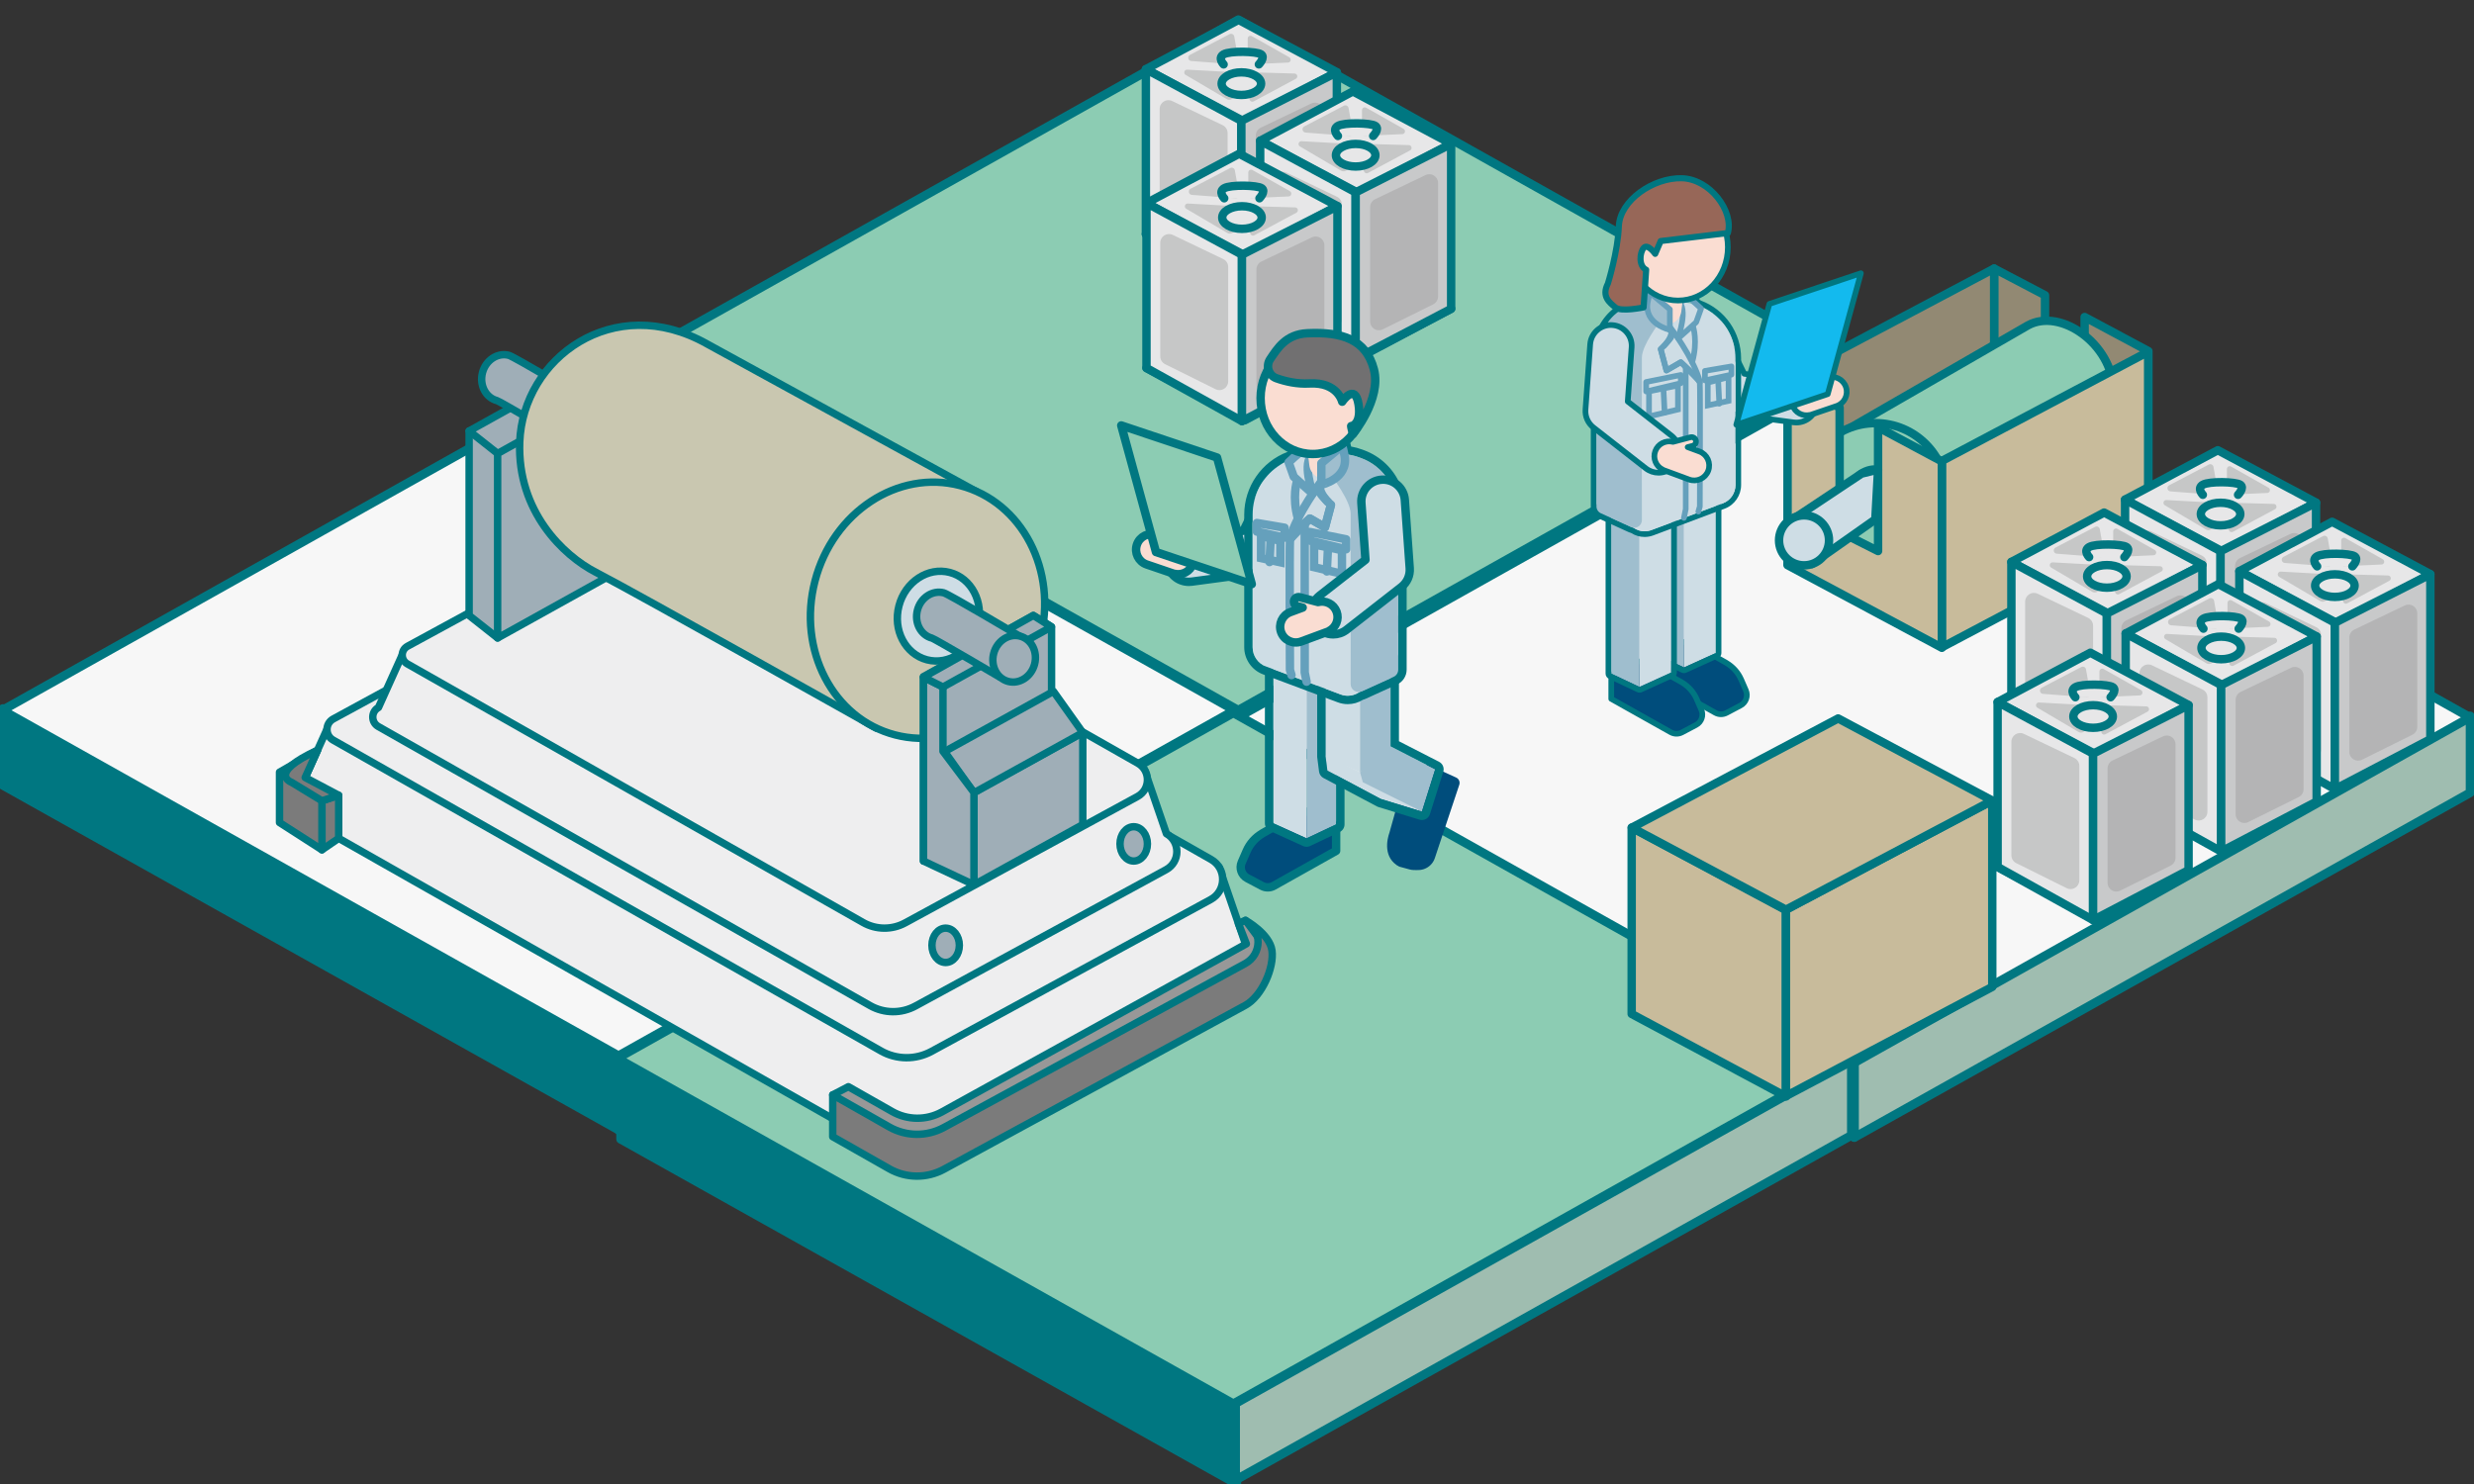 <?xml version="1.0" encoding="utf-8"?>
<!-- Generator: Adobe Illustrator 23.0.0, SVG Export Plug-In . SVG Version: 6.00 Build 0)  -->
<svg version="1.1" xmlns="http://www.w3.org/2000/svg" xmlns:xlink="http://www.w3.org/1999/xlink" x="0px" y="0px"
	 viewBox="0 0 500 300" style="enable-background:new 0 0 500 300;" xml:space="preserve">
<rect x="0" y="0" width="500" height="300" fill="#333333" stroke="none"/>
<style type="text/css">
	.st0{fill:#007781;stroke:#007781;stroke-width:1.795;stroke-linecap:round;stroke-linejoin:round;stroke-miterlimit:10;}
	.st1{fill:#9FBDB0;stroke:#007781;stroke-width:1.795;stroke-linecap:round;stroke-linejoin:round;stroke-miterlimit:10;}
	.st2{fill:#8CCCB3;stroke:#007781;stroke-width:1.795;stroke-linecap:round;stroke-linejoin:round;stroke-miterlimit:10;}
	.st3{fill:#9FBDB0;stroke:#007781;stroke-width:1.796;stroke-linecap:round;stroke-linejoin:round;stroke-miterlimit:10;}
	.st4{fill:#007781;stroke:#007781;stroke-width:1.796;stroke-linecap:round;stroke-linejoin:round;stroke-miterlimit:10;}
	.st5{fill:#F7F7F7;stroke:#007781;stroke-width:1.796;stroke-linecap:round;stroke-linejoin:round;stroke-miterlimit:10;}
	.st6{fill:#8CCCB3;stroke:#007781;stroke-width:1.796;stroke-linecap:round;stroke-linejoin:round;stroke-miterlimit:10;}
	.st7{fill:#E7E7E8;stroke:#007781;stroke-width:1.7;stroke-linecap:round;stroke-linejoin:round;stroke-miterlimit:10;}
	.st8{fill:#C8C9CA;stroke:#007781;stroke-width:1.7;stroke-linecap:round;stroke-linejoin:round;stroke-miterlimit:10;}
	.st9{fill:#B4B4B5;}
	.st10{fill:#C6C7C7;}
	.st11{fill:#928973;stroke:#007781;stroke-width:1.7;stroke-linecap:round;stroke-linejoin:round;stroke-miterlimit:10;}
	.st12{fill:#8CCCB3;stroke:#007781;stroke-width:1.7;stroke-linecap:round;stroke-linejoin:round;stroke-miterlimit:10;}
	.st13{fill:#CEDDE5;stroke:#007781;stroke-width:1.7;stroke-linecap:round;stroke-linejoin:round;stroke-miterlimit:10;}
	.st14{fill:#C8BB9B;stroke:#007781;stroke-width:1.7;stroke-linecap:round;stroke-linejoin:round;stroke-miterlimit:10;}
	.st15{fill:#004D7C;stroke:#007781;stroke-width:1.7;stroke-linecap:round;stroke-linejoin:round;stroke-miterlimit:10;}
	.st16{fill:#CEDDE5;}
	.st17{fill:#9FBECE;}
	.st18{fill:#007781;}
	.st19{fill:#004D7C;}
	.st20{fill:none;stroke:#65A0BC;stroke-width:1.7;stroke-linecap:round;stroke-linejoin:round;stroke-miterlimit:10;}
	.st21{fill:#FADDD2;}
	.st22{fill:none;stroke:#9FBECE;stroke-width:1.7;stroke-linecap:round;stroke-linejoin:round;stroke-miterlimit:10;}
	.st23{fill:#65A0BC;}
	.st24{fill:#9FBECE;stroke:#65A0BC;stroke-width:1.7;stroke-linecap:round;stroke-linejoin:round;stroke-miterlimit:10;}
	.st25{fill:#FADDD2;stroke:#007781;stroke-width:1.7;stroke-linecap:round;stroke-linejoin:round;stroke-miterlimit:10;}
	.st26{fill:#717071;stroke:#007781;stroke-width:1.7;stroke-linecap:round;stroke-linejoin:round;stroke-miterlimit:10;}
	.st27{fill:#004D7C;stroke:#007781;stroke-width:1.146;stroke-linecap:round;stroke-linejoin:round;stroke-miterlimit:10;}
	.st28{fill:#CEDDE5;stroke:#007781;stroke-width:1.146;stroke-linecap:round;stroke-linejoin:round;stroke-miterlimit:10;}
	.st29{fill:none;stroke:#65A0BC;stroke-width:1.146;stroke-linecap:round;stroke-linejoin:round;stroke-miterlimit:10;}
	.st30{fill:none;stroke:#9FBECE;stroke-width:1.146;stroke-linecap:round;stroke-linejoin:round;stroke-miterlimit:10;}
	.st31{fill:#9FBECE;stroke:#65A0BC;stroke-width:1.146;stroke-linecap:round;stroke-linejoin:round;stroke-miterlimit:10;}
	.st32{fill:#FADDD2;stroke:#007781;stroke-width:1.146;stroke-linecap:round;stroke-linejoin:round;stroke-miterlimit:10;}
	.st33{fill:#13BAEE;stroke:#007781;stroke-width:1.146;stroke-linecap:round;stroke-linejoin:round;stroke-miterlimit:10;}
	.st34{fill:#976758;stroke:#007781;stroke-width:1.239;stroke-linecap:round;stroke-linejoin:round;stroke-miterlimit:10;}
	.st35{fill:#EEEEEF;stroke:#007781;stroke-width:1.5;stroke-linecap:round;stroke-linejoin:round;stroke-miterlimit:10;}
	.st36{fill:#989898;stroke:#007781;stroke-width:1.5;stroke-linecap:round;stroke-linejoin:round;stroke-miterlimit:10;}
	.st37{fill:#7B7B7B;stroke:#007781;stroke-width:1.5;stroke-linecap:round;stroke-linejoin:round;stroke-miterlimit:10;}
	.st38{fill:#9FAEB7;stroke:#007781;stroke-width:1.5;stroke-linecap:round;stroke-linejoin:round;stroke-miterlimit:10;}
	.st39{fill:#C9C7B0;stroke:#007781;stroke-width:1.5;stroke-linecap:round;stroke-linejoin:round;stroke-miterlimit:10;}
	.st40{fill:#CEDDE5;stroke:#007781;stroke-width:1.5;stroke-linecap:round;stroke-linejoin:round;stroke-miterlimit:10;}
</style>
<g id="レイヤー_2">
	<g>
		<polygon class="st0" points="126.541,90.126 250.924,159.771 250.924,144.286 126.541,74.641 		"/>
		<polygon class="st1" points="375.07,89.345 250.687,158.991 250.687,143.506 375.07,73.86 		"/>
		<polygon class="st2" points="250.253,143.588 125.844,73.8 250.253,4.012 374.663,73.8 		"/>
	</g>
	<g>
		<polygon class="st3" points="249.55,158.809 125.064,228.512 125.064,213.014 249.55,143.311 		"/>
		<polygon class="st4" points="0.587,158.751 125.072,228.454 125.072,212.957 0.587,143.254 		"/>
		<polygon class="st5" points="124.999,213.435 0.487,143.589 124.999,73.744 249.511,143.589 		"/>
	</g>
	<g>
		<polygon class="st3" points="499.227,160.248 374.742,229.951 374.742,214.453 499.227,144.75 		"/>
		<polygon class="st4" points="250.264,160.19 374.749,229.893 374.749,214.396 250.264,144.693 		"/>
		<polygon class="st5" points="374.677,214.874 250.165,145.029 374.677,75.183 499.189,145.029 		"/>
	</g>
	<g>
		<polygon class="st4" points="125.449,230.288 249.935,299.991 249.935,284.493 125.449,214.79 		"/>
		<polygon class="st3" points="374.183,229.507 249.698,299.21 249.698,283.712 374.183,214.009 		"/>
		<polygon class="st6" points="249.263,283.794 124.751,213.948 249.263,144.103 373.776,213.948 		"/>
	</g>
</g>
<g id="レイヤー_1">
	<g>
		<polygon class="st7" points="270.178,14.589 251.439,24.566 231.584,13.989 250.323,4.012 		"/>
		<polygon class="st7" points="270.178,47.929 251.439,57.906 231.584,47.329 250.323,37.352 		"/>
		<polygon class="st7" points="250.881,58.063 231.584,47.329 231.584,13.989 250.881,24.423 		"/>
		<polygon class="st8" points="250.881,58.063 270.178,47.966 270.178,14.626 250.881,24.423 		"/>
		<path class="st9" d="M256.357,52.116l10.2-5.062c0.601-0.298,0.98-0.911,0.98-1.581V22.515c0-1.299-1.355-2.153-2.527-1.592
			l-10.2,4.882c-0.613,0.293-1.003,0.913-1.003,1.592v23.138C253.808,51.844,255.184,52.698,256.357,52.116z"/>
		<path class="st10" d="M245.548,51.617l-10.2-5.062c-0.601-0.298-0.98-0.911-0.98-1.581V22.016c0-1.299,1.355-2.153,2.527-1.592
			l10.2,4.882c0.613,0.293,1.003,0.913,1.003,1.592v23.138C248.097,51.346,246.721,52.199,245.548,51.617z"/>
		<path class="st10" d="M240.491,11.095c2.408-1.266,6.336-3.318,8.006-4.191c0.394-0.206,0.871,0.032,0.948,0.469l0.866,4.872
			c0.075,0.423-0.269,0.803-0.698,0.77l-8.864-0.686C240.094,12.279,239.908,11.402,240.491,11.095z"/>
		<path class="st10" d="M253.009,7.31l7.557,4.273c0.497,0.281,0.317,1.038-0.254,1.064l-7.557,0.344
			c-0.324,0.015-0.595-0.244-0.595-0.569V7.805C252.159,7.369,252.629,7.095,253.009,7.31z"/>
		<path class="st10" d="M252.787,14.616l8.843,0.247c0.583,0.016,0.767,0.795,0.253,1.071l-8.505,4.562
			c-0.364,0.195-0.808-0.05-0.837-0.462l-0.338-4.809C252.18,14.89,252.451,14.607,252.787,14.616z"/>
		<path class="st10" d="M239.941,14.081l8.414,0.46c0.599,0.033,1.068,0.528,1.068,1.128v3.503c0,0.769-0.836,1.248-1.499,0.857
			l-8.303-4.889C239.108,14.837,239.346,14.048,239.941,14.081z"/>
		<ellipse class="st7" cx="250.881" cy="16.912" rx="3.989" ry="2.286"/>
		<path class="st7" d="M247.297,13.017c0,0-1.268-1.293,0-2.033s6.657-0.625,7.572,0.001c0.915,0.625-0.451,2.032-0.451,2.032"/>
	</g>
	<g>
		<polygon class="st7" points="293.278,29.056 274.539,39.032 254.684,28.456 273.423,18.479 		"/>
		<polygon class="st7" points="293.278,62.396 274.539,72.372 254.684,61.796 273.423,51.819 		"/>
		<polygon class="st7" points="273.981,72.53 254.684,61.796 254.684,28.456 273.981,38.89 		"/>
		<polygon class="st8" points="273.981,72.53 293.278,62.433 293.278,29.092 273.981,38.89 		"/>
		<path class="st9" d="M279.458,66.582l10.2-5.062c0.601-0.298,0.98-0.911,0.98-1.581V36.982c0-1.299-1.355-2.153-2.527-1.592
			l-10.2,4.882c-0.613,0.293-1.003,0.913-1.003,1.592v23.138C276.908,66.311,278.284,67.165,279.458,66.582z"/>
		<path class="st10" d="M268.648,66.084l-10.2-5.062c-0.601-0.298-0.98-0.911-0.98-1.581V36.483c0-1.299,1.355-2.153,2.527-1.592
			l10.2,4.882c0.613,0.293,1.003,0.913,1.003,1.592v23.138C271.198,65.813,269.821,66.666,268.648,66.084z"/>
		<path class="st10" d="M263.592,25.562c2.408-1.266,6.336-3.318,8.006-4.191c0.394-0.206,0.871,0.032,0.948,0.469l0.866,4.872
			c0.075,0.423-0.269,0.803-0.698,0.77l-8.864-0.686C263.194,26.746,263.008,25.869,263.592,25.562z"/>
		<path class="st10" d="M276.109,21.777l7.557,4.273c0.497,0.281,0.317,1.038-0.254,1.064l-7.557,0.344
			c-0.324,0.015-0.595-0.244-0.595-0.569v-4.617C275.26,21.836,275.73,21.562,276.109,21.777z"/>
		<path class="st10" d="M275.888,29.083l8.842,0.247c0.583,0.016,0.767,0.795,0.253,1.071l-8.505,4.562
			c-0.364,0.195-0.808-0.05-0.837-0.462l-0.338-4.809C275.28,29.357,275.551,29.074,275.888,29.083z"/>
		<path class="st10" d="M263.042,28.547l8.414,0.46c0.599,0.033,1.068,0.528,1.068,1.128v3.503c0,0.769-0.836,1.248-1.499,0.857
			l-8.303-4.889C262.208,29.304,262.446,28.515,263.042,28.547z"/>
		<ellipse class="st7" cx="273.981" cy="31.379" rx="3.989" ry="2.286"/>
		<path class="st7" d="M270.398,27.484c0,0-1.268-1.293,0-2.033c1.268-0.74,6.657-0.625,7.572,0.001
			c0.915,0.625-0.451,2.032-0.451,2.032"/>
	</g>
	<g>
		<polygon class="st7" points="270.299,41.653 251.56,51.63 231.705,41.053 250.444,31.076 		"/>
		<polygon class="st7" points="270.299,74.993 251.56,84.97 231.705,74.393 250.444,64.416 		"/>
		<polygon class="st7" points="251.002,85.128 231.705,74.393 231.705,41.053 251.002,51.488 		"/>
		<polygon class="st8" points="251.002,85.128 270.299,75.03 270.299,41.69 251.002,51.488 		"/>
		<path class="st9" d="M256.479,79.18l10.2-5.062c0.601-0.298,0.98-0.911,0.98-1.581V49.579c0-1.299-1.355-2.153-2.527-1.592
			l-10.2,4.882c-0.613,0.293-1.003,0.913-1.003,1.592v23.138C253.929,78.908,255.305,79.762,256.479,79.18z"/>
		<path class="st10" d="M245.669,78.681l-10.2-5.062c-0.601-0.298-0.98-0.911-0.98-1.581V49.08c0-1.299,1.355-2.153,2.527-1.592
			l10.2,4.882c0.613,0.293,1.003,0.913,1.003,1.592V77.1C248.219,78.41,246.842,79.263,245.669,78.681z"/>
		<path class="st10" d="M240.613,38.159c2.408-1.266,6.336-3.318,8.006-4.191c0.394-0.206,0.871,0.032,0.948,0.469l0.866,4.872
			c0.075,0.423-0.269,0.803-0.698,0.77l-8.864-0.686C240.215,39.343,240.029,38.466,240.613,38.159z"/>
		<path class="st10" d="M253.13,34.374l7.557,4.273c0.497,0.281,0.317,1.038-0.254,1.064l-7.557,0.344
			c-0.324,0.015-0.595-0.244-0.595-0.569v-4.617C252.281,34.433,252.751,34.159,253.13,34.374z"/>
		<path class="st10" d="M252.909,41.681l8.843,0.247c0.583,0.016,0.767,0.795,0.253,1.071L253.5,47.56
			c-0.364,0.195-0.808-0.05-0.837-0.462l-0.338-4.809C252.301,41.954,252.572,41.671,252.909,41.681z"/>
		<path class="st10" d="M240.063,41.145l8.414,0.46c0.599,0.033,1.068,0.528,1.068,1.128v3.503c0,0.769-0.836,1.248-1.499,0.857
			l-8.303-4.889C239.229,41.901,239.467,41.112,240.063,41.145z"/>
		<ellipse class="st7" cx="251.002" cy="43.976" rx="3.989" ry="2.286"/>
		<path class="st7" d="M247.418,40.082c0,0-1.268-1.293,0-2.033c1.268-0.74,6.657-0.625,7.572,0.001
			c0.915,0.625-0.451,2.032-0.451,2.032"/>
	</g>
	<g>
		<polygon class="st11" points="421.307,64.086 421.307,89.108 413.301,84.75 413.301,59.68 403.017,54.294 403.017,91.966 
			434.198,108.658 434.198,70.987 		"/>
		<polygon class="st11" points="434.148,108.61 392.454,130.675 361.303,114.08 402.998,92.015 		"/>
		<polygon class="st11" points="403.017,91.966 361.323,114.031 361.323,76.359 403.017,54.294 		"/>
		<path class="st12" d="M427.176,78.863c-0.346-9.39-10.772-16.644-17.291-13.107L374.14,86.383l10.635,26.776
			c0,0,29.243-17.343,33.901-19.744C422.287,91.554,427.462,86.617,427.176,78.863z"/>
		<circle class="st12" cx="379.008" cy="99.95" r="14.411"/>
		<circle class="st13" cx="379.008" cy="99.95" r="5.05"/>
		<polygon class="st14" points="434.148,108.788 392.454,130.853 392.454,93.182 434.148,71.117 		"/>
		<polygon class="st14" points="379.563,86.377 379.563,111.399 371.793,107.487 371.793,82.417 361.273,76.586 361.273,114.257 
			392.454,130.949 392.454,93.278 		"/>
		<polygon class="st13" points="363.265,104.364 376.207,95.749 379.563,94.931 379.008,105.001 366.173,114.031 		"/>
		<circle class="st13" cx="364.597" cy="109.234" r="5.05"/>
	</g>
	<g>
		<polygon class="st14" points="360.946,221.669 329.765,204.977 329.765,167.306 360.946,183.998 		"/>
		<polygon class="st14" points="402.641,199.508 360.946,221.573 360.946,183.902 402.641,161.837 		"/>
		<polygon class="st14" points="402.641,161.837 360.946,183.902 329.796,167.308 371.49,145.243 		"/>
	</g>
	<g>
		<path class="st15" d="M265.523,164.484c-1.069-0.564-2.351-0.547-3.403,0.047l-6.919,3.903c-0.012,0.007-0.021,0.016-0.033,0.022
			l-0.095,0.054l0.009,0.005c-1.387,0.818-2.488,2.046-3.132,3.524l-0.995,2.286c-0.52,1.195-0.031,2.589,1.121,3.198l2.979,1.573
			c0.748,0.395,1.645,0.384,2.383-0.03l12.592-7.064v-4.142c0-0.613-0.339-1.175-0.881-1.461L265.523,164.484z"/>
		<g>
			<polygon class="st16" points="264.064,169.486 257.338,166.429 257.338,132.381 264.064,135.439 			"/>
			<polygon class="st17" points="270.031,166.658 264.064,169.476 264.064,134.729 270.031,131.912 			"/>
			<g>
				<path class="st18" d="M270.031,131.912v34.747l-5.966,2.818v0.01l-6.726-3.058v-34.048l6.726,3.058v-0.709L270.031,131.912
					 M270.03,130.212c-0.247,0-0.495,0.054-0.726,0.163l-5.966,2.818c-0.018,0.008-0.035,0.017-0.052,0.026l-5.245-2.384
					c-0.224-0.102-0.464-0.152-0.703-0.152c-0.322,0-0.642,0.091-0.92,0.271c-0.486,0.313-0.78,0.851-0.78,1.429v34.048
					c0,0.667,0.39,1.272,0.997,1.548l6.726,3.058c0.224,0.102,0.464,0.152,0.703,0.152c0.308,0,0.614-0.083,0.884-0.248l5.809-2.743
					c0.595-0.281,0.974-0.88,0.974-1.537v-34.747c0-0.582-0.298-1.124-0.79-1.436C270.664,130.3,270.348,130.212,270.03,130.212
					L270.03,130.212z"/>
			</g>
		</g>
		<g>
			<g>
				<path class="st19" d="M285.708,175.759l-3.444-0.94l6.042-20.352l5.984,2.72c0.552,0.251,0.826,0.878,0.634,1.454l-4.942,14.832
					C289.39,175.248,287.514,176.252,285.708,175.759z"/>
				<polygon class="st16" points="274.858,156.086 267.904,153.068 267.904,133.742 274.858,136.903 				"/>
				<polygon class="st19" points="287.767,171.327 280.812,168.309 284.958,153.53 292.02,156.31 				"/>
				<polygon class="st17" points="281.027,153.162 274.858,156.075 274.858,136.17 281.027,133.257 				"/>
			</g>
			<g>
				<polygon class="st16" points="287.368,164.073 279.053,161.514 268.267,155.774 267.874,152.696 274.858,156.088 				"/>
				<polygon class="st17" points="290.061,155.517 287.368,164.073 275.43,158.133 274.858,156.086 281.027,150.886 				"/>
			</g>
			<g>
				<path class="st18" d="M281.027,133.256v17.629l9.034,4.631l-2.693,8.557l-8.316-2.559l-10.785-5.741l-0.364-2.848v-0.002
					v-19.182l6.955,3.161v-0.733L281.027,133.256 M281.027,131.556c-0.247,0-0.495,0.054-0.726,0.163l-6.169,2.913
					c-0.026,0.012-0.051,0.025-0.076,0.038l-5.449-2.477c-0.224-0.102-0.464-0.152-0.703-0.152c-0.322,0-0.642,0.091-0.92,0.271
					c-0.486,0.313-0.78,0.851-0.78,1.429v19.182c0,0.072,0.005,0.146,0.014,0.217l0.364,2.848c0.07,0.547,0.401,1.026,0.888,1.285
					l10.785,5.741c0.095,0.051,0.195,0.092,0.299,0.124l8.316,2.559c0.167,0.051,0.335,0.076,0.501,0.076
					c0.723,0,1.393-0.465,1.621-1.19l2.693-8.557c0.249-0.79-0.109-1.645-0.846-2.023l-8.11-4.157v-16.59
					c0-0.582-0.298-1.124-0.79-1.436C281.661,131.645,281.344,131.556,281.027,131.556L281.027,131.556z"/>
			</g>
		</g>
		<path class="st13" d="M240.266,117.618c-2.17,0-4.058-1.605-4.355-3.814c-0.323-2.408,1.366-4.623,3.775-4.947l11.609-1.56
			l5.088-10.329c1.074-2.18,3.711-3.076,5.892-2.003c2.18,1.074,3.077,3.712,2.003,5.892l-6.125,12.433
			c-0.648,1.315-1.908,2.221-3.361,2.417l-13.934,1.873C240.659,117.605,240.461,117.618,240.266,117.618z"/>
		<g>
			<g>
				<path class="st18" d="M271.281,90.11c0,0,0.258,1.072,0.396,1.699c1.004,0.076,2.021,0.286,3.029,0.658l0.393,0.145
					c2.955,1.09,5.226,3.351,6.362,6.134l1.124,2.343v34.28c0,0.629-0.368,1.2-0.94,1.461l-6.409,2.914
					c-0.152,0.069-0.306,0.106-0.459,0.126c-0.686,0.492-1.518,0.777-2.391,0.777c-0.474,0-0.959-0.084-1.439-0.264l-15.102-5.657
					c-1.614-0.604-2.684-2.155-2.684-3.889v-26.792c0-5.356,3.442-9.643,7.959-11.213c0.642-0.587,1.528-1.369,1.69-1.369
					c0.02,0,0.029,0.011,0.025,0.036l2.49,0.412c-0.119,0.078-0.22,0.176-0.315,0.278c0.717,0.006,1.443,0.079,2.171,0.224
					c0.625-0.223,1.272-0.39,1.935-0.497L271.281,90.11 M271.281,88.41c-0.393,0-0.779,0.136-1.089,0.395l-1.824,1.521
					c-0.444,0.089-0.884,0.203-1.316,0.339c-0.228-0.037-0.456-0.068-0.685-0.094c-0.219-0.17-0.48-0.288-0.766-0.335l-2.199-0.364
					c-0.189-0.07-0.391-0.107-0.592-0.107c0,0-0.001,0-0.001,0c-0.711,0-1.196,0.326-2.586,1.585
					c-5.256,1.985-8.763,7.042-8.763,12.696v26.792c0,2.429,1.522,4.632,3.788,5.48l15.103,5.657
					c0.658,0.247,1.343,0.372,2.035,0.372c1.085,0,2.134-0.303,3.057-0.878c0.172-0.046,0.337-0.104,0.497-0.177l6.409-2.914
					c1.176-0.535,1.937-1.716,1.937-3.008v-34.28c0-0.254-0.057-0.506-0.167-0.735l-1.103-2.299
					c-1.342-3.251-4.01-5.814-7.328-7.038l-0.393-0.145c-0.723-0.267-1.468-0.468-2.227-0.601c-0.076-0.321-0.134-0.56-0.134-0.56
					c-0.138-0.571-0.561-1.031-1.119-1.216C271.64,88.438,271.46,88.41,271.281,88.41L271.281,88.41z"/>
			</g>
			<path class="st17" d="M276.931,137.437l-14.487-5.345c-1.548-0.571-2.575-2.036-2.575-3.674V102.69
				c0-7.603,7.65-12.873,14.837-10.222l0.394,0.145c4.307,1.589,7.164,5.665,7.164,10.222v30.928
				C282.264,136.496,279.514,138.39,276.931,137.437z"/>
			<path class="st16" d="M270.947,140.384l-15.103-5.657c-1.614-0.604-2.684-2.155-2.684-3.888v-26.792
				c0-8.261,8.186-13.987,15.877-11.106l0,0c4.49,1.682,7.469,5.996,7.469,10.819v32.736
				C276.506,139.388,273.64,141.393,270.947,140.384z"/>
			<path class="st17" d="M282.585,101.09l-11.304-8.648l-2.045,3.973c0,0,3.696,4.802,3.731,7.402c0.043,3.208,0,34.468,0,34.468
				c0,1.167,1.206,1.944,2.269,1.461l6.409-2.914c0.573-0.26,0.94-0.832,0.94-1.461V101.09z"/>
			<path class="st20" d="M262.834,91.501c0.046-0.35-2.397,1.966-2.397,1.966l1.035,2.906c0,0,3.897,3.577,3.852,3.395
				s-2.278-6.366,0-7.855L262.834,91.501z"/>
			<path class="st21" d="M268.096,96.79L268.096,96.79c-1.704,0.213-3.259-0.996-3.472-2.7l-0.702-5.611l6.172-0.772l0.702,5.611
				C271.01,95.022,269.801,96.577,268.096,96.79z"/>
			<path class="st20" d="M261.013,136.472l-0.312-1.07c0,0-0.109-24.855,0-26.051c0.109-1.195,4.03-4.517,4.03-4.517l3.046,1.766
				l1.206-4.537c0,0-1.521-1.413-2.173-2.391c-0.652-0.978,0.743-2.331,0.743-2.331"/>
			<polyline class="st20" points="263.684,106.064 263.684,135.937 264.064,137.806 			"/>
			<path class="st22" d="M260.653,109.032"/>
			<path class="st20" d="M267.047,97.342c0,0-4.92,6.353-6.395,11.69l4.078-4.198l3.046,1.766l1.206-4.537
				C268.983,102.064,265.701,99.23,267.047,97.342z"/>
			<polygon class="st20" points="264.731,107.542 272.06,109.032 272.06,111.038 264.731,109.29 			"/>
			<g>
				<g>
					<path class="st23" d="M266.431,111.113l3.928,0.799v3.014l-3.928-0.937V111.113 M264.731,109.032v6.298l7.328,1.748v-6.556
						L264.731,109.032L264.731,109.032z"/>
				</g>
			</g>
			<polygon class="st20" points="254.016,105.726 259.619,106.683 259.619,108.689 254.016,107.473 			"/>
			<g>
				<path class="st23" d="M255.716,109.428l2.203,0.586v2.608l-2.203-0.478V109.428 M254.016,107.216v6.298l5.603,1.215v-6.023
					L254.016,107.216L254.016,107.216z"/>
			</g>
			<path class="st24" d="M271.754,92.186c-0.06-0.367-0.473-2.076-0.473-2.076l-4.234,3.532v4.347
				C267.047,97.988,272.514,96.815,271.754,92.186z"/>
			<path class="st20" d="M262.12,97.342c0,0-1.034,3.059,0.196,7.495"/>
			<line class="st20" x1="256.818" y1="108.689" x2="256.577" y2="113.625"/>
			<line class="st20" x1="268.395" y1="110.587" x2="268.155" y2="115.524"/>
		</g>
		<path class="st25" d="M239.414,110.074L239.414,110.074l0.01-0.031l-0.044-0.015l-2.217-3.043
			c-0.304-0.418-0.889-0.51-1.307-0.205l0,0c-0.418,0.304-0.51,0.889-0.205,1.307l0.65,0.892l-2.513-0.857
			c-1.654-0.564-3.452,0.32-4.016,1.974s0.32,3.452,1.974,4.016l4.457,1.519l0,0l0.872,0.297l0,0l0.306,0.104l0.011-0.031
			c1.561,0.358,3.17-0.498,3.699-2.047C241.62,112.406,240.869,110.744,239.414,110.074z"/>
		<ellipse class="st25" cx="265.323" cy="80.478" rx="10.556" ry="11.3"/>
		<path class="st26" d="M256.719,72.583c-0.956,1.404-0.339,3.321,1.261,3.888c1.837,0.651,4.163,1.186,6.648,1.048
			c5.731-0.318,6.63,3.689,6.63,3.689s2.59-3.889,3.303,0.511c0.631,3.894-1.278,4.458-1.487,4.416
			c-0.048-0.01,0.355,1.607,0.355,1.607s5.829-7.039,4.237-13.088c-1.592-6.049-6.434-7.605-13.438-7.287
			C259.85,67.566,258.127,70.514,256.719,72.583z"/>
		<path class="st13" d="M269.44,128.243c-1.309,0-2.604-0.581-3.471-1.693c-1.496-1.916-1.155-4.68,0.76-6.176l9.233-7.209
			l-0.823-11.485c-0.174-2.424,1.65-4.529,4.074-4.703c2.409-0.182,4.529,1.65,4.703,4.074l0.991,13.824
			c0.105,1.462-0.525,2.88-1.681,3.782l-11.082,8.652C271.34,127.939,270.387,128.243,269.44,128.243z"/>
		<path class="st25" d="M270.131,123.661c-0.568-1.534-2.199-2.349-3.75-1.951l-0.001,0l-0.011-0.03l-0.043,0.016l-3.64-0.961
			c-0.5-0.132-1.011,0.166-1.143,0.666c-0.132,0.5,0.166,1.011,0.666,1.143l1.067,0.282l-2.49,0.922
			c-1.639,0.607-2.475,2.427-1.869,4.066c0.607,1.639,2.427,2.475,4.066,1.869l5.584-2.067l-0.011-0.031
			C269.991,126.877,270.699,125.196,270.131,123.661z"/>
		<path class="st19" d="M280.812,168.309c-0.514,1.423-1.321,5.143,1.977,6.883l2.071,0.565c2.285,0.624,4.523-1.137,4.454-3.505
			l-0.115-3.943l-6.738-1.094L280.812,168.309z"/>
		<polygon class="st12" points="252.988,118.085 233.622,111.6 226.604,86.004 245.969,92.49 		"/>
	</g>
	<g>
		<polygon class="st7" points="468.078,101.595 449.339,111.572 429.484,100.995 448.223,91.018 		"/>
		<polygon class="st7" points="468.078,134.935 449.339,144.912 429.484,134.335 448.223,124.358 		"/>
		<polygon class="st7" points="448.781,145.07 429.484,134.335 429.484,100.995 448.781,111.43 		"/>
		<polygon class="st8" points="448.781,145.07 468.078,134.972 468.078,101.632 448.781,111.43 		"/>
		<path class="st9" d="M454.258,139.122l10.2-5.062c0.601-0.298,0.98-0.911,0.98-1.581v-22.958c0-1.299-1.355-2.153-2.527-1.592
			l-10.2,4.882c-0.613,0.293-1.003,0.912-1.003,1.592v23.138C451.708,138.851,453.084,139.704,454.258,139.122z"/>
		<path class="st10" d="M443.448,138.624l-10.2-5.062c-0.601-0.298-0.98-0.911-0.98-1.581v-22.958c0-1.299,1.355-2.153,2.527-1.592
			l10.2,4.882c0.613,0.293,1.003,0.912,1.003,1.592v23.138C445.998,138.352,444.621,139.206,443.448,138.624z"/>
		<path class="st10" d="M438.392,98.102c2.408-1.266,6.336-3.318,8.006-4.191c0.394-0.206,0.871,0.032,0.948,0.469l0.866,4.872
			c0.075,0.423-0.269,0.803-0.698,0.77l-8.864-0.686C437.994,99.285,437.808,98.408,438.392,98.102z"/>
		<path class="st10" d="M450.909,94.316l7.557,4.273c0.497,0.281,0.317,1.038-0.254,1.064l-7.557,0.344
			c-0.324,0.015-0.595-0.244-0.595-0.569v-4.617C450.06,94.376,450.53,94.102,450.909,94.316z"/>
		<path class="st10" d="M450.688,101.623l8.843,0.247c0.583,0.016,0.767,0.795,0.253,1.071l-8.505,4.562
			c-0.364,0.195-0.808-0.05-0.837-0.462l-0.338-4.809C450.08,101.896,450.351,101.614,450.688,101.623z"/>
		<path class="st10" d="M437.842,101.087l8.414,0.46c0.599,0.033,1.068,0.528,1.068,1.128v3.503c0,0.77-0.836,1.248-1.499,0.857
			l-8.303-4.889C437.008,101.843,437.246,101.055,437.842,101.087z"/>
		<ellipse class="st7" cx="448.781" cy="103.918" rx="3.989" ry="2.286"/>
		<path class="st7" d="M445.197,100.024c0,0-1.268-1.293,0-2.033c1.268-0.74,6.657-0.625,7.572,0.001
			c0.915,0.625-0.451,2.032-0.451,2.032"/>
	</g>
	<g>
		<polygon class="st7" points="445.099,114.193 426.36,124.17 406.505,113.593 425.244,103.616 		"/>
		<polygon class="st7" points="445.099,147.533 426.36,157.51 406.505,146.933 425.244,136.956 		"/>
		<polygon class="st7" points="425.802,157.667 406.505,146.933 406.505,113.593 425.802,124.027 		"/>
		<polygon class="st8" points="425.802,157.667 445.099,147.57 445.099,114.23 425.802,124.027 		"/>
		<path class="st9" d="M431.279,151.72l10.2-5.062c0.601-0.298,0.98-0.911,0.98-1.581v-22.958c0-1.299-1.355-2.153-2.527-1.592
			l-10.2,4.882c-0.613,0.293-1.003,0.912-1.003,1.592v23.138C428.729,151.448,430.105,152.302,431.279,151.72z"/>
		<path class="st10" d="M420.469,151.221l-10.2-5.062c-0.601-0.298-0.98-0.911-0.98-1.581V121.62c0-1.299,1.355-2.153,2.527-1.592
			l10.2,4.882c0.613,0.293,1.003,0.912,1.003,1.592v23.138C423.019,150.95,421.642,151.803,420.469,151.221z"/>
		<path class="st10" d="M415.413,110.699c2.408-1.266,6.336-3.318,8.006-4.191c0.394-0.206,0.871,0.032,0.948,0.469l0.866,4.872
			c0.075,0.423-0.269,0.803-0.698,0.77l-8.864-0.686C415.015,111.883,414.829,111.006,415.413,110.699z"/>
		<path class="st10" d="M427.93,106.914l7.557,4.273c0.497,0.281,0.317,1.038-0.254,1.064l-7.557,0.344
			c-0.324,0.015-0.595-0.244-0.595-0.569v-4.617C427.081,106.973,427.551,106.699,427.93,106.914z"/>
		<path class="st10" d="M427.709,114.22l8.843,0.247c0.583,0.016,0.767,0.795,0.253,1.071l-8.505,4.562
			c-0.364,0.195-0.808-0.05-0.837-0.462l-0.338-4.809C427.101,114.494,427.372,114.211,427.709,114.22z"/>
		<path class="st10" d="M414.863,113.685l8.414,0.46c0.599,0.033,1.068,0.528,1.068,1.128v3.503c0,0.77-0.836,1.248-1.499,0.857
			l-8.303-4.889C414.029,114.441,414.267,113.652,414.863,113.685z"/>
		<ellipse class="st7" cx="425.802" cy="116.516" rx="3.989" ry="2.286"/>
		<path class="st7" d="M422.218,112.621c0,0-1.268-1.293,0-2.033c1.268-0.74,6.657-0.625,7.572,0.001s-0.451,2.032-0.451,2.032"/>
	</g>
	<g>
		<polygon class="st7" points="491.179,116.062 472.44,126.039 452.585,115.462 471.324,105.485 		"/>
		<polygon class="st7" points="491.179,149.402 472.44,159.379 452.585,148.802 471.324,138.825 		"/>
		<polygon class="st7" points="471.882,159.537 452.585,148.802 452.585,115.462 471.882,125.897 		"/>
		<polygon class="st8" points="471.882,159.537 491.179,149.439 491.179,116.099 471.882,125.897 		"/>
		<path class="st9" d="M477.358,153.589l10.2-5.062c0.601-0.298,0.98-0.911,0.98-1.581v-22.958c0-1.299-1.355-2.153-2.527-1.592
			l-10.2,4.882c-0.613,0.293-1.003,0.912-1.003,1.592v23.138C474.809,153.318,476.185,154.171,477.358,153.589z"/>
		<path class="st10" d="M466.549,153.091l-10.2-5.062c-0.601-0.298-0.98-0.911-0.98-1.581V123.49c0-1.299,1.355-2.153,2.527-1.592
			l10.2,4.882c0.613,0.293,1.003,0.912,1.003,1.592v23.138C469.098,152.819,467.722,153.673,466.549,153.091z"/>
		<path class="st10" d="M461.492,112.569c2.408-1.266,6.336-3.318,8.006-4.191c0.394-0.206,0.871,0.032,0.948,0.469l0.866,4.872
			c0.075,0.423-0.269,0.803-0.698,0.77l-8.864-0.686C461.095,113.752,460.909,112.875,461.492,112.569z"/>
		<path class="st10" d="M474.01,108.783l7.557,4.273c0.497,0.281,0.317,1.038-0.254,1.064l-7.557,0.344
			c-0.324,0.015-0.595-0.244-0.595-0.569v-4.617C473.161,108.843,473.63,108.569,474.01,108.783z"/>
		<path class="st10" d="M473.788,116.09l8.843,0.247c0.583,0.016,0.767,0.795,0.253,1.071l-8.505,4.562
			c-0.364,0.195-0.808-0.05-0.837-0.462l-0.338-4.809C473.181,116.363,473.452,116.08,473.788,116.09z"/>
		<path class="st10" d="M460.942,115.554l8.414,0.46c0.599,0.033,1.068,0.528,1.068,1.128v3.503c0,0.77-0.836,1.248-1.499,0.857
			l-8.303-4.889C460.109,116.31,460.347,115.522,460.942,115.554z"/>
		<ellipse class="st7" cx="471.882" cy="118.385" rx="3.989" ry="2.286"/>
		<path class="st7" d="M468.298,114.491c0,0-1.268-1.293,0-2.033c1.268-0.74,6.657-0.625,7.572,0.001s-0.451,2.032-0.451,2.032"/>
	</g>
	<g>
		<polygon class="st7" points="468.2,128.66 449.461,138.636 429.606,128.06 448.345,118.083 		"/>
		<polygon class="st7" points="468.2,162 449.461,171.976 429.606,161.4 448.345,151.423 		"/>
		<polygon class="st7" points="448.903,172.134 429.606,161.4 429.606,128.06 448.903,138.494 		"/>
		<polygon class="st8" points="448.903,172.134 468.2,162.036 468.2,128.696 448.903,138.494 		"/>
		<path class="st9" d="M454.379,166.186l10.2-5.062c0.601-0.298,0.98-0.911,0.98-1.581v-22.958c0-1.299-1.355-2.153-2.527-1.592
			l-10.2,4.882c-0.613,0.293-1.003,0.913-1.003,1.592v23.138C451.83,165.915,453.206,166.769,454.379,166.186z"/>
		<path class="st10" d="M443.57,165.688l-10.2-5.062c-0.601-0.298-0.98-0.911-0.98-1.581v-22.958c0-1.299,1.355-2.153,2.527-1.592
			l10.2,4.882c0.613,0.293,1.003,0.913,1.003,1.592v23.138C446.119,165.417,444.743,166.27,443.57,165.688z"/>
		<path class="st10" d="M438.513,125.166c2.408-1.266,6.336-3.318,8.006-4.191c0.394-0.206,0.871,0.032,0.948,0.469l0.866,4.872
			c0.075,0.423-0.269,0.803-0.698,0.77l-8.864-0.686C438.115,126.35,437.93,125.473,438.513,125.166z"/>
		<path class="st10" d="M451.031,121.38l7.557,4.273c0.497,0.281,0.317,1.038-0.254,1.064l-7.557,0.344
			c-0.324,0.015-0.595-0.244-0.595-0.569v-4.617C450.181,121.44,450.651,121.166,451.031,121.38z"/>
		<path class="st10" d="M450.809,128.687l8.843,0.247c0.583,0.016,0.767,0.795,0.253,1.071l-8.505,4.562
			c-0.364,0.195-0.808-0.05-0.837-0.462l-0.338-4.809C450.202,128.96,450.473,128.678,450.809,128.687z"/>
		<path class="st10" d="M437.963,128.151l8.414,0.46c0.599,0.033,1.068,0.528,1.068,1.128v3.503c0,0.769-0.836,1.248-1.499,0.857
			l-8.303-4.889C437.13,128.908,437.368,128.119,437.963,128.151z"/>
		<ellipse class="st7" cx="448.903" cy="130.983" rx="3.989" ry="2.286"/>
		<path class="st7" d="M445.319,127.088c0,0-1.268-1.293,0-2.033c1.268-0.74,6.657-0.625,7.572,0.001s-0.451,2.032-0.451,2.032"/>
	</g>
	<g>
		<polygon class="st7" points="442.316,142.522 423.577,152.499 403.722,141.922 422.461,131.945 		"/>
		<polygon class="st7" points="442.316,175.862 423.577,185.839 403.722,175.262 422.461,165.285 		"/>
		<polygon class="st7" points="423.019,185.997 403.722,175.262 403.722,141.922 423.019,152.357 		"/>
		<polygon class="st8" points="423.019,185.997 442.316,175.899 442.316,142.559 423.019,152.357 		"/>
		<path class="st9" d="M428.495,180.049l10.2-5.062c0.601-0.298,0.98-0.911,0.98-1.581v-22.958c0-1.299-1.355-2.153-2.527-1.592
			l-10.2,4.882c-0.613,0.293-1.003,0.913-1.003,1.592v23.138C425.946,179.777,427.322,180.631,428.495,180.049z"/>
		<path class="st10" d="M417.686,179.55l-10.2-5.062c-0.601-0.298-0.98-0.911-0.98-1.581v-22.958c0-1.299,1.355-2.153,2.527-1.592
			l10.2,4.882c0.613,0.293,1.003,0.913,1.003,1.592v23.138C420.235,179.279,418.859,180.132,417.686,179.55z"/>
		<path class="st10" d="M412.629,139.028c2.408-1.266,6.336-3.318,8.006-4.191c0.394-0.206,0.871,0.032,0.948,0.469l0.866,4.872
			c0.075,0.423-0.269,0.803-0.698,0.77l-8.864-0.686C412.232,140.212,412.046,139.335,412.629,139.028z"/>
		<path class="st10" d="M425.147,135.243l7.557,4.273c0.497,0.281,0.317,1.038-0.254,1.064l-7.557,0.344
			c-0.324,0.015-0.595-0.244-0.595-0.569v-4.617C424.297,135.302,424.767,135.028,425.147,135.243z"/>
		<path class="st10" d="M424.925,142.549l8.843,0.247c0.583,0.016,0.767,0.795,0.253,1.071l-8.505,4.562
			c-0.364,0.195-0.808-0.05-0.837-0.462l-0.338-4.809C424.318,142.823,424.589,142.54,424.925,142.549z"/>
		<path class="st10" d="M412.079,142.014l8.414,0.46c0.599,0.033,1.068,0.528,1.068,1.128v3.503c0,0.77-0.836,1.248-1.499,0.857
			l-8.303-4.889C411.246,142.77,411.484,141.981,412.079,142.014z"/>
		<ellipse class="st7" cx="423.019" cy="144.845" rx="3.989" ry="2.286"/>
		<path class="st7" d="M419.435,140.951c0,0-1.268-1.293,0-2.033c1.268-0.74,6.657-0.625,7.572,0.001
			c0.915,0.625-0.451,2.032-0.451,2.032"/>
	</g>
	<g>
		<path class="st27" d="M338.935,130.163c1.02-0.539,2.244-0.522,3.249,0.045l6.605,3.726c0.011,0.006,0.021,0.015,0.032,0.021
			l0.091,0.051l-0.008,0.004c1.324,0.781,2.375,1.953,2.99,3.365l0.95,2.183c0.497,1.141,0.03,2.472-1.07,3.053l-2.844,1.502
			c-0.714,0.377-1.571,0.366-2.275-0.029l-12.022-6.744v-3.955c0-0.585,0.324-1.122,0.841-1.395L338.935,130.163z"/>
		<g>
			<polygon class="st16" points="340.328,134.938 346.749,132.019 346.749,99.514 340.328,102.433 			"/>
			<polygon class="st17" points="334.632,132.238 340.328,134.928 340.328,101.756 334.632,99.066 			"/>
			<g>
				<path class="st18" d="M334.632,99.066l5.696,2.69v0.677l6.422-2.919v32.505l-6.422,2.919v-0.01l-5.696-2.69V99.066
					 M334.632,97.92c-0.214,0-0.427,0.06-0.613,0.178c-0.332,0.21-0.532,0.575-0.532,0.968v33.172c0,0.443,0.256,0.847,0.656,1.036
					l5.606,2.647c0.18,0.106,0.383,0.16,0.587,0.16c0.159,0,0.318-0.033,0.467-0.101l6.422-2.919
					c0.409-0.186,0.672-0.594,0.672-1.043V99.514c0-0.39-0.198-0.752-0.525-0.963c-0.188-0.121-0.404-0.182-0.62-0.182
					c-0.161,0-0.323,0.034-0.474,0.103l-5.241,2.383c-0.066-0.052-0.139-0.097-0.217-0.134l-5.696-2.69
					C334.966,97.957,334.799,97.92,334.632,97.92L334.632,97.92z"/>
			</g>
		</g>
		<path class="st27" d="M329.941,134.105c1.02-0.539,2.244-0.522,3.249,0.045l6.605,3.726c0.011,0.006,0.021,0.015,0.032,0.021
			l0.091,0.051l-0.008,0.004c1.324,0.781,2.375,1.953,2.99,3.365l0.95,2.183c0.496,1.141,0.03,2.472-1.07,3.053l-2.844,1.502
			c-0.714,0.377-1.571,0.366-2.275-0.029l-12.022-6.744v-3.955c0-0.585,0.324-1.122,0.841-1.395L329.941,134.105z"/>
		<g>
			<polygon class="st16" points="331.334,138.88 337.755,135.961 337.755,103.456 331.334,106.375 			"/>
			<polygon class="st17" points="325.638,136.181 331.334,138.871 331.334,105.698 325.638,103.008 			"/>
			<g>
				<path class="st18" d="M325.638,103.008l5.696,2.69v0.677l6.422-2.919v32.505l-6.422,2.919v-0.01l-5.696-2.69V103.008
					 M325.638,101.863c-0.214,0-0.427,0.06-0.613,0.178c-0.332,0.21-0.532,0.575-0.532,0.968v33.172
					c0,0.443,0.256,0.847,0.656,1.036l5.606,2.647c0.18,0.106,0.383,0.16,0.587,0.16c0.159,0,0.318-0.033,0.467-0.101l6.422-2.919
					c0.409-0.186,0.672-0.594,0.672-1.043v-32.505c0-0.39-0.198-0.752-0.525-0.963c-0.188-0.121-0.404-0.182-0.62-0.182
					c-0.161,0-0.323,0.034-0.474,0.103l-5.241,2.383c-0.066-0.052-0.139-0.097-0.217-0.134l-5.696-2.69
					C325.972,101.899,325.805,101.863,325.638,101.863L325.638,101.863z"/>
			</g>
		</g>
		<path class="st28" d="M363.048,85.42c2.072,0,3.874-1.532,4.158-3.642c0.309-2.299-1.305-4.414-3.604-4.723l-11.083-1.489
			l-4.857-9.861c-1.026-2.081-3.543-2.937-5.625-1.912c-2.081,1.025-2.937,3.544-1.912,5.625l5.847,11.869
			c0.619,1.256,1.822,2.121,3.209,2.307l13.302,1.788C362.672,85.407,362.861,85.42,363.048,85.42z"/>
		<g>
			<g>
				<path class="st18" d="M333.438,59.159l2.069,1.726c0.633,0.102,1.251,0.262,1.847,0.475c0.695-0.139,1.388-0.208,2.072-0.214
					c-0.091-0.098-0.187-0.191-0.301-0.266l2.377-0.394c-0.003-0.023,0.005-0.034,0.024-0.034c0.155,0,1,0.747,1.613,1.307
					c4.311,1.499,7.598,5.592,7.598,10.705v25.578c0,1.655-1.022,3.135-2.563,3.712l-14.418,5.401
					c-0.458,0.172-0.922,0.252-1.374,0.252c-0.833,0-1.628-0.271-2.282-0.742c-0.147-0.019-0.294-0.054-0.439-0.12l-6.118-2.782
					c-0.547-0.249-0.898-0.794-0.898-1.395V69.641l1.073-2.237c1.084-2.657,3.253-4.815,6.074-5.856l0.376-0.139
					c0.963-0.355,1.933-0.556,2.892-0.629C333.191,60.182,333.438,59.159,333.438,59.159 M333.438,58.013
					c-0.121,0-0.242,0.019-0.36,0.058c-0.376,0.124-0.661,0.434-0.754,0.819c0,0-0.096,0.397-0.2,0.843
					c-0.803,0.119-1.591,0.32-2.352,0.601l-0.376,0.139c-3.046,1.124-5.495,3.479-6.725,6.465l-1.058,2.207
					c-0.074,0.155-0.113,0.324-0.113,0.495v32.727c0,1.047,0.616,2.004,1.569,2.437l6.118,2.782c0.149,0.068,0.303,0.12,0.467,0.159
					c0.821,0.528,1.758,0.805,2.728,0.805c0.603,0,1.201-0.109,1.775-0.324l14.418-5.401c1.978-0.741,3.306-2.664,3.306-4.785
					V72.464c0-5.23-3.262-9.903-8.141-11.706c-1.406-1.276-1.732-1.451-2.215-1.451c-0.15,0-0.3,0.031-0.44,0.088l-2.148,0.356
					c-0.236,0.039-0.447,0.149-0.611,0.308c-0.297,0.029-0.593,0.069-0.888,0.12c-0.469-0.153-0.949-0.276-1.433-0.369l-1.835-1.531
					C333.963,58.105,333.703,58.013,333.438,58.013L333.438,58.013z"/>
			</g>
			<path class="st17" d="M328.044,104.341l13.831-5.102c1.478-0.545,2.458-1.944,2.458-3.507V71.168
				c0-7.259-7.303-12.29-14.165-9.759l-0.376,0.139c-4.112,1.517-6.84,5.409-6.84,9.759v29.527
				C322.953,103.443,325.578,105.251,328.044,104.341z"/>
			<path class="st16" d="M333.757,107.155l14.418-5.401c1.541-0.577,2.563-2.057,2.563-3.712V72.464
				c0-7.887-7.815-13.353-15.158-10.603v0c-4.287,1.606-7.13,5.725-7.13,10.329v31.253
				C328.45,106.204,331.186,108.118,333.757,107.155z"/>
			<path class="st17" d="M322.646,69.641l10.792-8.256l1.953,3.793c0,0-3.529,4.584-3.562,7.067c-0.041,3.062,0,32.906,0,32.906
				c0,1.114-1.152,1.856-2.166,1.395l-6.118-2.782c-0.547-0.249-0.898-0.794-0.898-1.395V69.641z"/>
			<path class="st29" d="M341.503,60.487c-0.044-0.334,2.288,1.877,2.288,1.877l-0.988,2.774c0,0-3.721,3.415-3.677,3.241
				c0.043-0.173,2.174-6.078,0-7.499L341.503,60.487z"/>
			<path class="st21" d="M336.479,65.536L336.479,65.536c1.627,0.204,3.111-0.951,3.315-2.578l0.67-5.357l-5.893-0.737l-0.67,5.357
				C333.697,63.848,334.851,65.332,336.479,65.536z"/>
			<path class="st29" d="M343.241,103.42l0.298-1.021c0,0,0.104-23.729,0-24.87c-0.104-1.141-3.847-4.312-3.847-4.312l-2.907,1.686
				l-1.151-4.331c0,0,1.452-1.349,2.075-2.282c0.622-0.934-0.71-2.225-0.71-2.225"/>
			<polyline class="st29" points="340.691,74.39 340.691,102.909 340.328,104.694 			"/>
			<path class="st30" d="M343.585,77.224"/>
			<path class="st29" d="M337.48,66.063c0,0,4.697,6.066,6.105,11.161l-3.893-4.008l-2.907,1.686l-1.151-4.331
				C335.632,70.571,338.765,67.865,337.48,66.063z"/>
			<polygon class="st29" points="339.691,75.8 332.695,77.224 332.695,79.138 339.691,77.469 			"/>
			<g>
				<g>
					<path class="st23" d="M338.546,78.626v3.706l-4.705,1.122v-3.872L338.546,78.626 M339.691,77.224l-6.996,1.423v6.259
						l6.996-1.669V77.224L339.691,77.224z"/>
				</g>
			</g>
			<polygon class="st29" points="349.921,74.067 344.571,74.981 344.571,76.896 349.921,75.735 			"/>
			<g>
				<path class="st23" d="M348.775,76.98v3.599l-3.058,0.663v-3.449L348.775,76.98 M349.921,75.49l-5.349,1.423v5.75l5.349-1.16
					V75.49L349.921,75.49z"/>
			</g>
			<path class="st31" d="M332.987,61.14c0.058-0.351,0.451-1.982,0.451-1.982l4.042,3.372v4.15
				C337.48,66.68,332.261,65.56,332.987,61.14z"/>
			<path class="st29" d="M342.184,66.063c0,0,0.987,2.921-0.187,7.155"/>
			<line class="st29" x1="347.246" y1="76.896" x2="347.476" y2="81.609"/>
			<line class="st29" x1="336.193" y1="78.708" x2="336.423" y2="83.421"/>
		</g>
		<path class="st32" d="M363.861,78.218L363.861,78.218l-0.01-0.03l0.042-0.014l2.116-2.905c0.29-0.399,0.849-0.486,1.248-0.196l0,0
			c0.399,0.29,0.486,0.849,0.196,1.248l-0.62,0.852l2.399-0.818c1.579-0.538,3.295,0.305,3.834,1.884
			c0.538,1.579-0.305,3.295-1.884,3.834l-4.255,1.451l0,0l-0.833,0.284l0,0l-0.292,0.1l-0.01-0.03
			c-1.49,0.342-3.027-0.476-3.531-1.954C361.756,80.444,362.472,78.858,363.861,78.218z"/>
		<ellipse class="st32" cx="339.126" cy="49.963" rx="10.077" ry="10.788"/>
		<path class="st28" d="M335.196,95.564c1.249,0,2.486-0.555,3.314-1.616c1.428-1.829,1.103-4.468-0.726-5.896l-8.814-6.882
			l0.786-10.964c0.166-2.314-1.576-4.324-3.89-4.49c-2.299-0.173-4.324,1.575-4.49,3.89l-0.946,13.197
			c-0.1,1.396,0.502,2.75,1.605,3.611l10.579,8.26C333.382,95.273,334.292,95.563,335.196,95.564z"/>
		<path class="st32" d="M334.536,91.19c0.542-1.465,2.1-2.243,3.58-1.862l0.001,0l0.011-0.029l0.041,0.015l3.475-0.918
			c0.477-0.126,0.965,0.159,1.091,0.635c0.126,0.477-0.159,0.965-0.635,1.091l-1.019,0.269l2.377,0.88
			c1.564,0.579,2.363,2.317,1.784,3.881c-0.579,1.564-2.317,2.363-3.881,1.784l-5.331-1.973l0.011-0.029
			C334.669,94.259,333.994,92.655,334.536,91.19z"/>
		<polygon class="st33" points="350.903,85.866 369.39,79.675 376.091,55.239 357.603,61.431 		"/>
		<path class="st34" d="M349.203,47.111l-13.571,1.617l-1.114,2.587c0,0-1.536-2.174-2.343-1.174s-1.021,3.64,0.519,4.394
			l-0.519,7.609c0,0-4.565,0.972-5.709,0c-1.144-0.972-2.866-2.179-1.508-4.819c0,0,2.001-6.385,2.218-11.612
			s6.996-9.833,12.713-9.685C345.608,36.177,350.414,42.678,349.203,47.111z"/>
	</g>
	<g>
		<g>
			<path class="st35" d="M251.645,199.611l-60.879,33.126c-3.449,1.877-7.623,1.839-11.038-0.099L60.27,164.83
				c-1.801-1.023-1.778-3.626,0.041-4.616l5.781-12.824l64.376-25.35l115.898,53.232l5.357,15.596
				C255.135,192.804,255.091,197.736,251.645,199.611z"/>
			<path class="st35" d="M244.682,181.844l-56.419,30.699c-3.197,1.739-7.065,1.705-10.23-0.092l-110.706-62.84
				c-1.669-0.948-1.648-3.361,0.038-4.278l65.017-35.378l112.372,63.786C247.917,175.536,247.876,180.106,244.682,181.844z"/>
			<path class="st35" d="M235.674,175.806l-50.65,27.56c-2.87,1.562-6.342,1.53-9.184-0.082l-99.386-56.414
				c-1.499-0.851-1.479-3.017,0.034-3.841l4.809-10.669l53.559-21.091l96.424,44.288l4.457,12.976
				C238.578,170.143,238.541,174.246,235.674,175.806z"/>
			<path class="st35" d="M229.881,161.024l-46.94,25.541c-2.66,1.447-5.878,1.418-8.511-0.076l-92.105-52.282
				c-1.389-0.788-1.371-2.796,0.032-3.559l48.062-26.152c3.75-2.041,8.288-2,12.001,0.108l87.521,49.679
				C232.573,155.776,232.538,159.579,229.881,161.024z"/>
			<path class="st36" d="M171.462,219.683l8.861,5.03c3.097,1.758,6.882,1.792,10.009,0.09l61.555-34.002l-1.608-4.135l1.444-0.61
				l3.772,5.089c0,0-2.145,8.801-2.773,9.115c-0.629,0.314-62.233,31.117-63.019,30.959c-0.786-0.157-19.747-4.127-19.747-4.127
				l-1.662-5.756L171.462,219.683z"/>
			<path class="st37" d="M251.723,186.055c3.412,1.937,3.368,6.868-0.079,8.743l-60.879,33.126
				c-3.449,1.877-7.623,1.839-11.038-0.099l-11.433-6.49v8.456l11.433,6.49c3.415,1.938,7.589,1.976,11.038,0.099l60.879-33.126
				c3.446-1.875,5.884-7.701,5.426-11.094C256.613,188.767,251.723,186.055,251.723,186.055z"/>
			<polygon class="st37" points="65.065,161.89 65.065,171.798 68.451,169.474 68.451,160.771 			"/>
			<polygon class="st37" points="65.065,171.798 56.49,166.285 56.49,156.099 64.166,151.664 61.679,157.182 65.065,161.89 			"/>
			<path class="st37" d="M61.679,157.182l6.773,3.589l-3.386,1.118l-6.132-3.735c0,0-5.032-1.769,5.233-6.491L61.679,157.182z"/>
		</g>
		<ellipse class="st38" cx="191.116" cy="191.101" rx="2.77" ry="3.47"/>
		<ellipse class="st38" cx="229.125" cy="170.596" rx="2.77" ry="3.47"/>
		<g>
			<polygon class="st38" points="117.007,74.778 94.81,87.126 94.81,124.422 100.571,128.972 120.692,77.081 			"/>
			<polygon class="st38" points="122.768,79.327 100.571,91.675 100.571,128.972 126.453,114.595 126.453,81.631 			"/>
			<line class="st38" x1="94.81" y1="87.126" x2="100.571" y2="91.675"/>
			<path class="st38" d="M118.159,80.581c0,0-14.296-8.485-15.323-8.752c-2.283-0.594-4.666,0.976-5.324,3.505
				c-0.658,2.529,0.659,5.061,2.942,5.654c0.534,0.139,13.714,7.888,13.714,7.888L118.159,80.581z"/>
			
				<ellipse transform="matrix(0.252 -0.968 0.968 0.252 5.111 176.931)" class="st38" cx="116.968" cy="85.16" rx="4.732" ry="4.271"/>
			<path class="st39" d="M105.038,89.384c0.624-16.964,18.957-30.47,37.794-19.895l54.49,29.865l-20.184,47.865
				c0,0-48.329-27.209-56.744-31.546C113.871,112.311,104.522,103.391,105.038,89.384z"/>
			
				<ellipse transform="matrix(0.252 -0.968 0.968 0.252 20.831 273.654)" class="st39" cx="187.374" cy="123.357" rx="26.035" ry="23.497"/>
			
				<ellipse transform="matrix(0.252 -0.968 0.968 0.252 21.317 276.666)" class="st40" cx="189.565" cy="124.548" rx="9.124" ry="8.234"/>
		</g>
		<g>
			<polygon class="st38" points="208.837,124.422 186.64,136.77 186.64,174.066 212.522,159.69 212.522,126.726 			"/>
			<polygon class="st38" points="218.835,148.033 196.835,160.199 196.835,178.856 218.835,166.69 			"/>
			<polygon class="st38" points="212.905,139.767 190.904,151.933 196.835,160.269 218.835,148.103 			"/>
			<polygon class="st38" points="186.64,174.066 196.835,178.856 196.835,160.199 190.576,151.876 190.576,138.882 186.64,136.89 
							"/>
			<polygon class="st38" points="190.576,138.882 212.497,126.726 208.837,124.422 186.64,136.89 			"/>
			<path class="st38" d="M206.06,128.595c0,0-14.296-8.485-15.323-8.752c-2.283-0.594-4.666,0.976-5.324,3.505
				c-0.658,2.529,0.659,5.061,2.942,5.654c0.534,0.139,13.714,7.888,13.714,7.888L206.06,128.595z"/>
			
				<ellipse transform="matrix(0.252 -0.968 0.968 0.252 24.422 297.933)" class="st38" cx="204.87" cy="133.174" rx="4.732" ry="4.271"/>
		</g>
		<path class="st38" d="M94.81,87.126"/>
	</g>
</g>
</svg>

